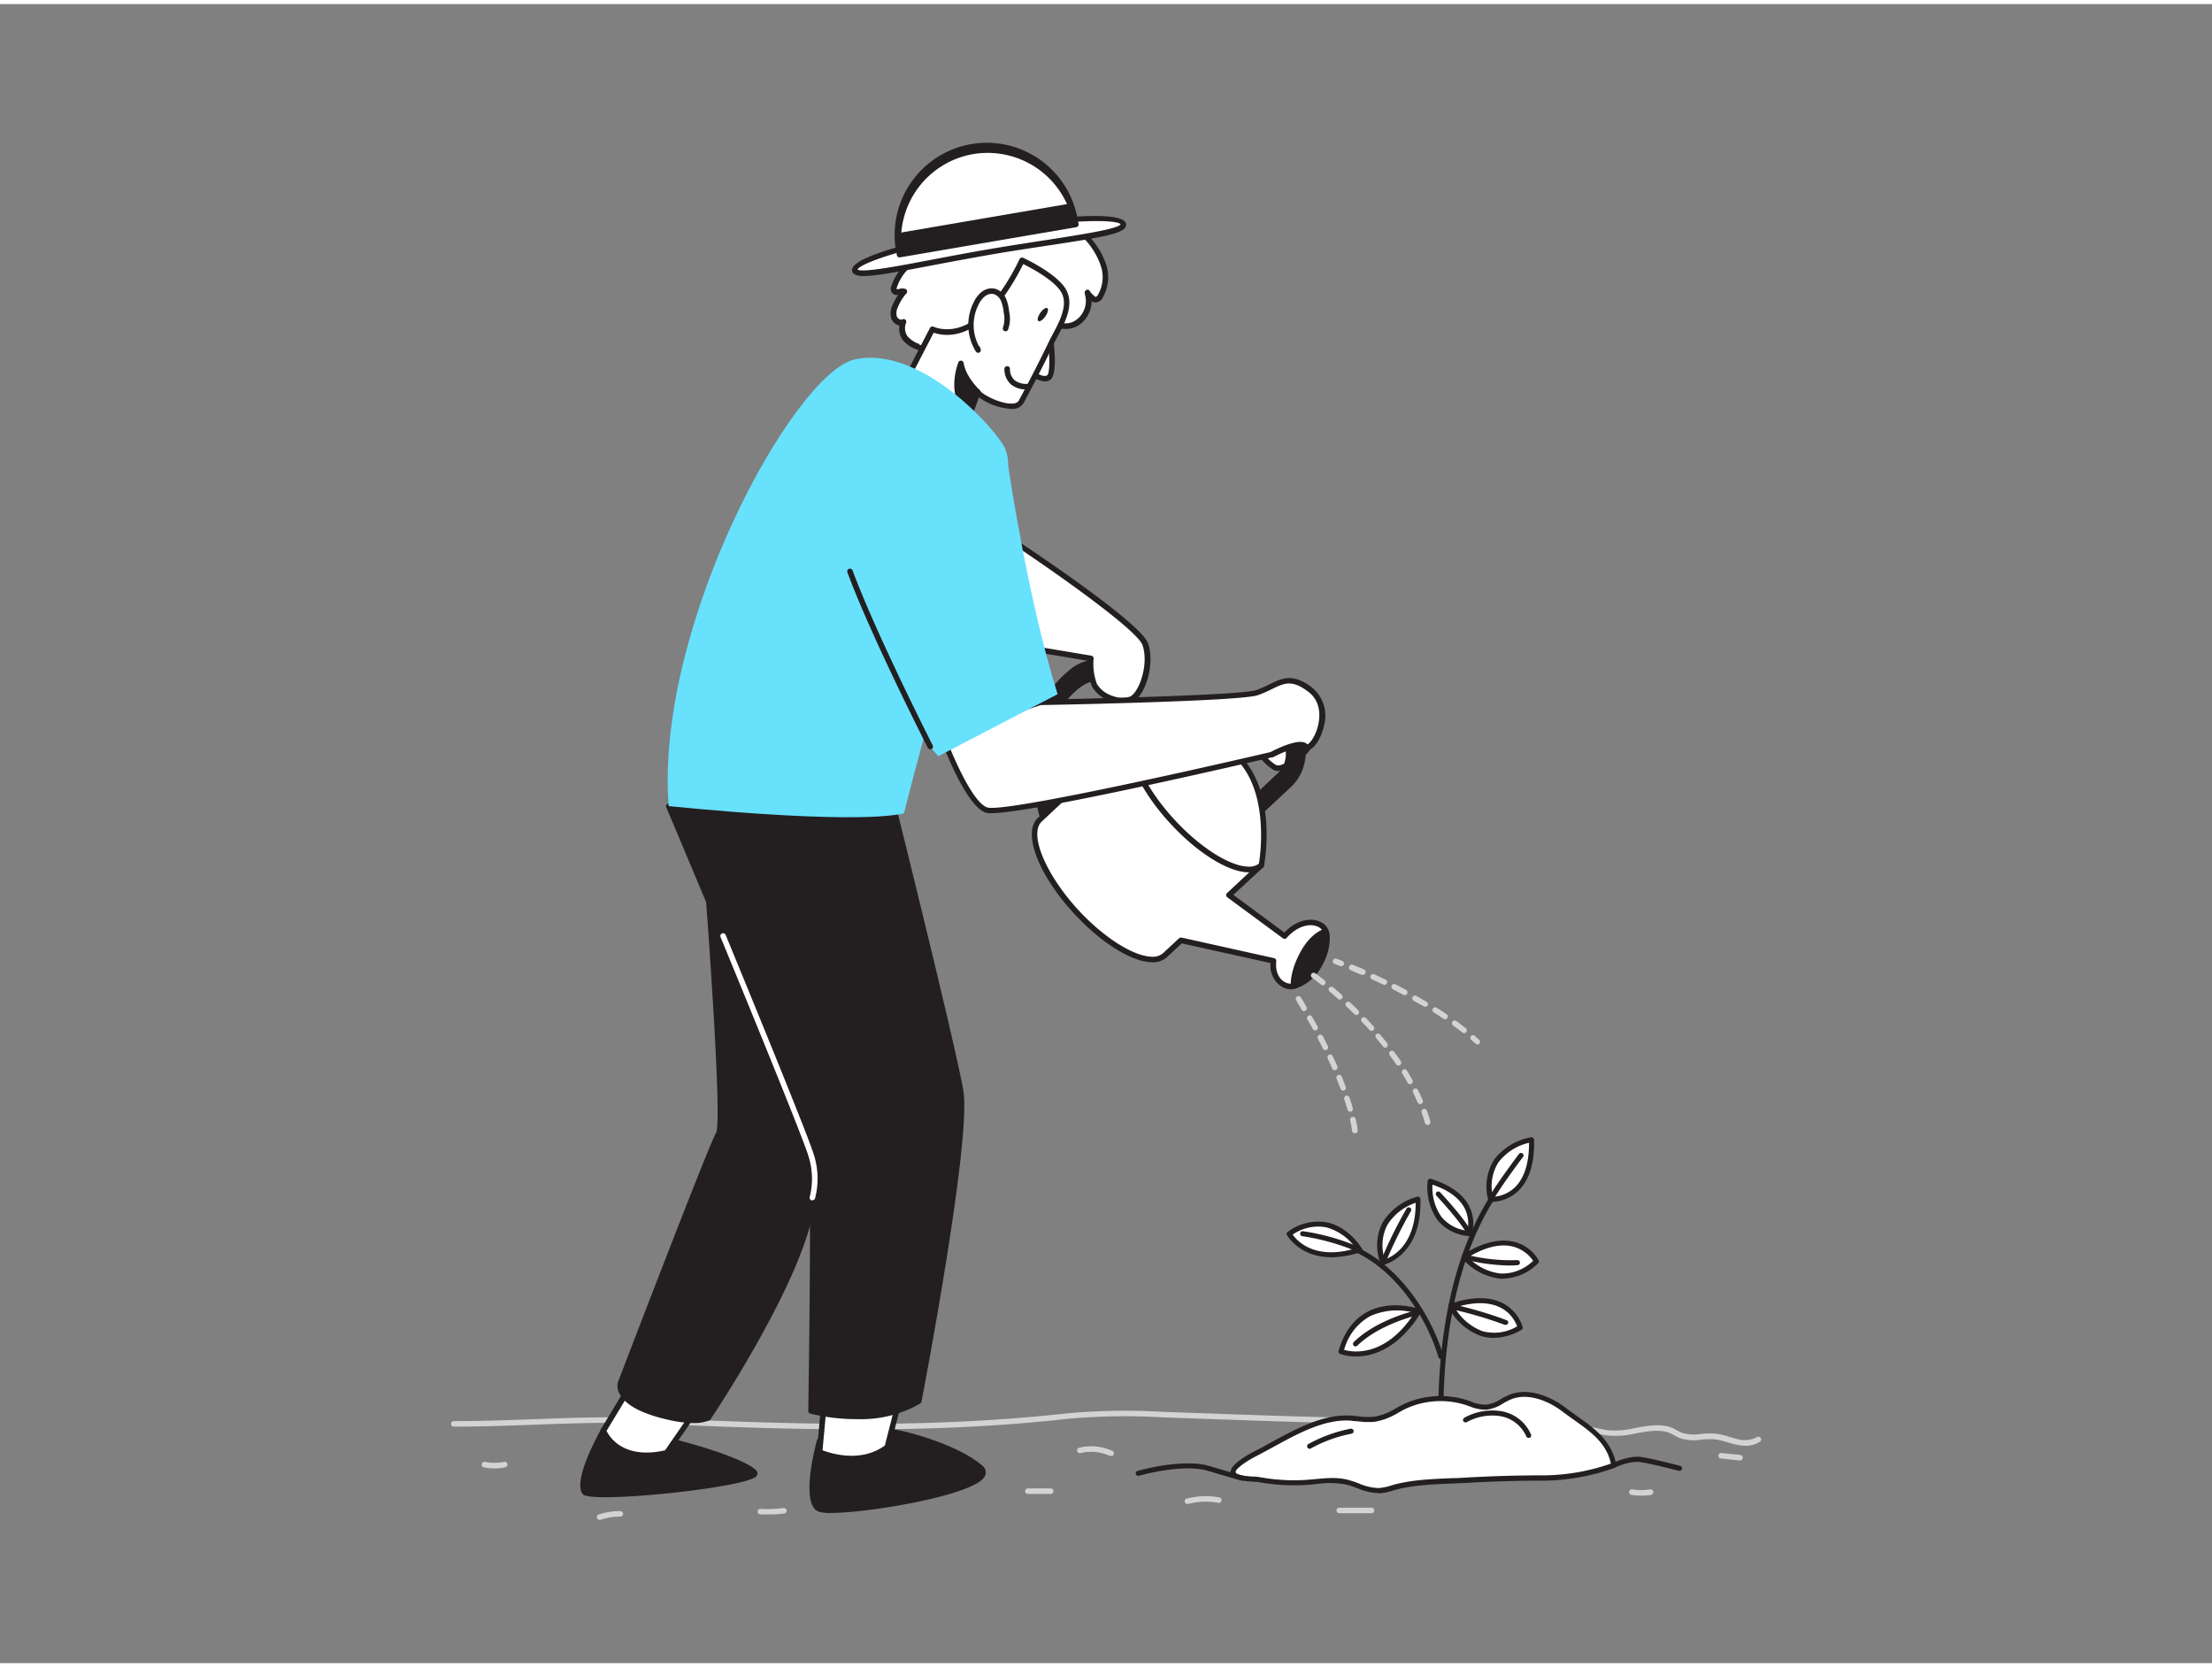 <svg xmlns="http://www.w3.org/2000/svg" viewBox="0 0 400 300" width="406" height="306" class="illustration styles_illustrationTablet__1DWOa"><rect x="0" y="0" width="400" height="300" fill="#808080" stroke="none"/><g id="_335_watering_plant_flatline" data-name="#335_watering_plant_flatline"><path d="M315.72,260.69a8.16,8.16,0,0,1-1.88-.23c-.47-.11-.93-.24-1.4-.38a12.92,12.92,0,0,0-2.53-.56,14.09,14.09,0,0,0-2.24.07,8.17,8.17,0,0,1-4-.31c-.3-.13-.58-.29-.87-.45a7.33,7.33,0,0,0-.73-.39c-1.79-.78-3.92-.39-6.19,0a15.81,15.81,0,0,1-5.58.36l-.46-.09a71.57,71.57,0,0,0-12.59-1.59q-8.83-.06-17.66-.19c-12.39-.19-23.6-.46-34.25-.84l-14.86-.52a117.39,117.39,0,0,0-17.18.23c-25.06,2.81-49.18,2.07-75.87.89-7.09-.31-14.23-.05-21.13.21-4.66.17-9.47.34-14.24.34a.5.5,0,0,1-.5-.5.5.5,0,0,1,.5-.5c4.75,0,9.55-.17,14.2-.34,6.92-.26,14.08-.52,21.21-.21,26.65,1.17,50.74,1.91,75.71-.88a118.28,118.28,0,0,1,17.34-.24l14.85.52c10.65.38,21.85.65,34.23.84q8.84.12,17.66.19A73.48,73.48,0,0,1,290,257.76l.47.09a14.86,14.86,0,0,0,5.21-.37c2.31-.42,4.7-.86,6.77,0,.28.13.56.28.83.44a7.79,7.79,0,0,0,.76.39,7.31,7.31,0,0,0,3.54.24,16.1,16.1,0,0,1,2.41-.07,13.59,13.59,0,0,1,2.72.6c.45.13.9.26,1.35.37a4.71,4.71,0,0,0,3.61-.3.5.5,0,1,1,.54.84A4.57,4.57,0,0,1,315.72,260.69Z" fill="#d1d3d4"></path><path d="M233.57,137.17c.28-.2.52-.39.72-.54.92-.74,2.77-2.11,2.46-3.34s-1.78-2.09-2.7-2.55a5.53,5.53,0,0,0-4.31-.45,3.48,3.48,0,0,0-1.92,5.06,8.94,8.94,0,0,0,2.78,2.73C231.46,138.44,232.67,137.79,233.57,137.17Z" fill="#fff"></path><path d="M231.14,138.68a2,2,0,0,1-.74-.14,9.2,9.2,0,0,1-3-2.92,3.61,3.61,0,0,1-.4-3.17,4.22,4.22,0,0,1,2.57-2.63,6.07,6.07,0,0,1,4.7.47c.6.3,2.6,1.4,3,2.88s-1.41,2.88-2.47,3.71l-.17.14c-.2.16-.46.36-.75.56h0A5.07,5.07,0,0,1,231.14,138.68Zm.11-8.15a3.89,3.89,0,0,0-1.34.23,3.23,3.23,0,0,0-2,2,2.62,2.62,0,0,0,.29,2.3,8.22,8.22,0,0,0,2.55,2.54c.5.22,1.39-.09,2.49-.85h0c.27-.19.51-.37.7-.53l.17-.13c.75-.6,2.33-1.84,2.11-2.69s-1.36-1.69-2.44-2.22A5.71,5.71,0,0,0,231.25,130.53Zm2.32,6.64h0Z" fill="#231f20"></path><path d="M226,146.14a1.32,1.32,0,0,1,.18-1.83l5.23-4.89c2.33-2.17,2.08-6.27-.56-9.12s-6.68-3.41-9-1.23L216.62,134a1.3,1.3,0,0,1-1.83,0,1.31,1.31,0,0,1,.19-1.83l5.23-4.89c3.43-3.22,9.12-2.71,12.66,1.13s3.64,9.57.2,12.78l-5.23,4.89A1.3,1.3,0,0,1,226,146.14Z" fill="#231f20"></path><path d="M226.85,147h-.07a1.61,1.61,0,0,1-1.14-.51,1.82,1.82,0,0,1,.21-2.53l5.23-4.89c2.13-2,1.87-5.77-.59-8.43a7.17,7.17,0,0,0-4.9-2.39,4.64,4.64,0,0,0-3.4,1.19L217,134.32a2,2,0,0,1-1.39.54,1.64,1.64,0,0,1-1.14-.51,1.81,1.81,0,0,1,.21-2.54l5.23-4.88a8.47,8.47,0,0,1,6.18-2.25,10.47,10.47,0,0,1,7.19,3.4c3.73,4,3.8,10.08.17,13.48l-5.23,4.89A2,2,0,0,1,226.85,147Zm-1.46-19.75h.23a8.18,8.18,0,0,1,5.6,2.72c2.83,3,3.07,7.46.54,9.83l-5.23,4.89a.81.81,0,0,0-.15,1.12h0a.67.67,0,0,0,.44.2,1,1,0,0,0,.68-.27l5.23-4.89c3.24-3,3.14-8.45-.22-12.09a9.44,9.44,0,0,0-6.5-3.07,7.45,7.45,0,0,0-5.47,2l-5.22,4.89a.81.81,0,0,0-.16,1.13.61.61,0,0,0,.44.19.93.93,0,0,0,.68-.27l5.23-4.89A5.61,5.61,0,0,1,225.39,127.24Z" fill="#231f20"></path><path d="M203.37,137.54s2.43-16.74-3.7-18.35-12.6,8-13.09,14.53c-.46,6.23,2.66,15.54,2.66,15.54l2.72-2.54a24.78,24.78,0,0,1-2.88-12.95c.65-7.33,7.94-14,10.17-11,1.71,2.25,1.37,17.38,1.37,17.38Z" fill="#231f20"></path><path d="M189.24,149.76l-.12,0a.49.49,0,0,1-.35-.32c-.13-.38-3.15-9.48-2.69-15.73a20.37,20.37,0,0,1,7.57-13.49,7.33,7.33,0,0,1,6.15-1.49c6.48,1.7,4.16,18.2,4.06,18.9a.51.51,0,0,1-.15.29L201,140.47a.5.5,0,0,1-.84-.37c.14-6-.09-15.52-1.26-17.07a1.54,1.54,0,0,0-1.79-.41c-2.66.76-7,5.61-7.5,11.19a24.43,24.43,0,0,0,2.83,12.66.5.5,0,0,1-.1.61l-2.72,2.54A.48.48,0,0,1,189.24,149.76Zm9.07-30.24a7.08,7.08,0,0,0-4.08,1.49,19.57,19.57,0,0,0-7.15,12.75c-.38,5.05,1.68,12.28,2.4,14.6l1.86-1.75a24.84,24.84,0,0,1-2.76-12.89c.5-5.6,4.83-11.09,8.22-12.06a2.48,2.48,0,0,1,2.85.77c1.53,2,1.54,12.73,1.49,16.51l1.76-1.64c.65-4.66,1.26-16.42-3.35-17.62A4.69,4.69,0,0,0,198.31,119.52Zm5.06,18h0Z" fill="#231f20"></path><path d="M238.17,173.25c-1.3,2.26-2.7,4-4.27,4.35a2.52,2.52,0,0,1-1.64-.22l0,0c-1.48-.72-2.15-2.41-1.94-4.34l-16.74-3.72L210.66,172c-2.6,2.44-9.78-1.06-16-7.82s-9.2-14.22-6.6-16.65l17.42-16.28,22.64,24.47-5.86,5.46,10.06,7.43c1.65-1.91,3.92-2.87,5.74-2.33a3.24,3.24,0,0,1,.52.19,2.22,2.22,0,0,1,1.18,1.22C240.25,169,239.44,171.06,238.17,173.25Z" fill="#fff"></path><path d="M233.41,178.15a3.23,3.23,0,0,1-1.37-.32,4.45,4.45,0,0,1-2.28-4.42l-16.06-3.56-2.7,2.51a3.77,3.77,0,0,1-2.82.9c-3.65-.13-9.12-3.56-13.91-8.75-6.54-7.07-9.43-14.69-6.58-17.36l17.42-16.28a.43.43,0,0,1,.36-.13.48.48,0,0,1,.35.16l22.63,24.47a.5.5,0,0,1,0,.71l-5.42,5,9.22,6.8c1.77-1.86,4.06-2.69,5.94-2.14a3.1,3.1,0,0,1,.6.23,2.69,2.69,0,0,1,1.43,1.48c.51,1.33,0,3.24-1.59,6h0c-1.66,2.87-3.08,4.29-4.61,4.59A2.88,2.88,0,0,1,233.41,178.15Zm-19.86-9.35h.11l16.74,3.72a.5.5,0,0,1,.39.54c-.2,1.8.42,3.24,1.65,3.84a2.09,2.09,0,0,0,1.36.2c1.21-.23,2.46-1.54,3.94-4.11h0c1.42-2.45,1.91-4.13,1.53-5.14a1.71,1.71,0,0,0-.94-1,2.32,2.32,0,0,0-.44-.16c-1.59-.47-3.69.41-5.22,2.17a.49.49,0,0,1-.67.08l-10.06-7.42a.49.49,0,0,1-.05-.77l5.49-5.12-22-23.74-17,15.93c-2.36,2.21.67,9.52,6.62,16,4.56,4.93,9.87,8.32,13.22,8.44a2.84,2.84,0,0,0,2.1-.64l2.89-2.69A.49.49,0,0,1,213.55,168.8Z" fill="#231f20"></path><path d="M228.09,155.7c-2.6,2.44-9.78-1.07-16-7.83s-9.2-14.21-6.6-16.65c0,0,12.5-1.46,18.75,5.3S228.09,155.7,228.09,155.7Z" fill="#fff"></path><path d="M225.83,157h-.22c-3.66-.13-9.12-3.57-13.92-8.76-6.53-7.06-9.42-14.69-6.57-17.35a.52.52,0,0,1,.28-.13c.52-.06,12.82-1.42,19.17,5.45s4.11,19.1,4,19.61a.51.51,0,0,1-.15.28A3.68,3.68,0,0,1,225.83,157ZM205.69,131.7c-2.15,2.34.89,9.51,6.74,15.83,4.55,4.93,9.86,8.32,13.22,8.44a3,3,0,0,0,2-.53c.25-1.49,1.83-12.51-3.79-18.58S207.2,131.57,205.69,131.7Zm22.4,24h0Z" fill="#231f20"></path><path d="M238.61,173.68a7.69,7.69,0,0,1-4.71,3.92s-.26-2.38,1.71-6,4.12-3.95,4.12-3.95C240.25,169,239.88,171.49,238.61,173.68Z" fill="#231f20"></path><path d="M233.9,178.1a.52.52,0,0,1-.29-.09.51.51,0,0,1-.2-.35c0-.1-.26-2.59,1.76-6.27s4.39-4.19,4.49-4.2a.51.51,0,0,1,.54.31c.6,1.57.12,4.21-1.16,6.43a8.27,8.27,0,0,1-5,4.16Zm5.49-9.78a7.66,7.66,0,0,0-3.35,3.55A12.54,12.54,0,0,0,234.4,177a7.85,7.85,0,0,0,3.78-3.52h0A8.08,8.08,0,0,0,239.39,168.32Z" fill="#231f20"></path><path d="M183.48,97.31s22.44,14.83,23.63,18.47-.53,8.68-2.4,9.8-5.86-.38-6.8-2.4a10.87,10.87,0,0,1-.65-4.84s-14.93-2.53-18.49-3S183.48,97.31,183.48,97.31Z" fill="#fff"></path><path d="M203.09,126.46a6.57,6.57,0,0,1-1.93-.31,6,6,0,0,1-3.7-2.76,10.74,10.74,0,0,1-.73-4.63c-2.51-.43-14.86-2.51-18-2.91a1.3,1.3,0,0,1-1-.71c-1.64-3,4.63-16.51,5.35-18a.51.51,0,0,1,.32-.27.54.54,0,0,1,.41.07c2.31,1.53,22.63,15,23.83,18.73s-.46,9.1-2.61,10.39A3.69,3.69,0,0,1,203.09,126.46ZM183.68,98c-2.62,5.67-6.15,14.77-5.14,16.62a.34.34,0,0,0,.29.2c3.53.45,18.36,3,18.51,3a.52.52,0,0,1,.42.55,10.41,10.41,0,0,0,.6,4.58,5.19,5.19,0,0,0,3.09,2.23,4,4,0,0,0,3,0c1.63-1,3.29-5.81,2.17-9.22C205.81,113.43,192.64,104,183.68,98Z" fill="#231f20"></path><path d="M148.21,259.83s-3,11.12,0,12.31,33.83-3.32,29-7.52-17.55-7.52-20.48-6.72S148.21,259.83,148.21,259.83Z" fill="#231f20"></path><path d="M150.27,272.84a7.24,7.24,0,0,1-2.25-.23c-3.22-1.3-.81-11-.29-12.9a.47.47,0,0,1,.38-.36c.06,0,5.65-1.14,8.53-1.93,3.23-.88,16.14,2.62,20.94,6.83a1.51,1.51,0,0,1,.43,2.08C176,269.64,157.2,272.84,150.27,272.84Zm-1.66-12.58c-1.15,4.43-1.94,10.73-.22,11.42,2.67,1.08,26.75-2.58,28.77-5.87.12-.19.21-.43-.24-.81-4.79-4.2-17.34-7.35-20-6.62C154.38,259.07,149.83,260,148.61,260.26Z" fill="#231f20"></path><path d="M109.11,258s-5.32,9.85-3.32,11.18,32.34-1.6,30.61-3.6-12.38-5.19-16.1-5.85S109.11,258,109.11,258Z" fill="#231f20"></path><path d="M109.46,270c-2,0-3.49-.14-3.95-.45s-2-2.32,3.17-11.83a.52.52,0,0,1,.5-.26c.08,0,7.51,1.08,11.2,1.74,3.4.6,14.47,3.8,16.4,6a.73.73,0,0,1,0,1C135.36,267.86,117.65,270,109.46,270Zm-.07-11.5c-2.39,4.49-4.27,9.59-3.33,10.22,2,1.24,27.28-1.38,29.8-3-2-1.81-11.65-4.81-15.65-5.52C117,259.63,110.9,258.75,109.39,258.53Z" fill="#231f20"></path><path d="M114,249.87c-.27.4-4.93,8.12-4.93,8.12s2.3,6.15,11.45,4l6.26-9.05Z" fill="#fff"></path><path d="M116.94,262.94c-6.43,0-8.27-4.72-8.29-4.78a.47.47,0,0,1,0-.43c.19-.32,4.66-7.74,4.93-8.14a.5.5,0,0,1,.54-.21l12.77,3.06a.51.51,0,0,1,.36.31.53.53,0,0,1-.06.46l-6.26,9a.47.47,0,0,1-.29.21A16.82,16.82,0,0,1,116.94,262.94ZM109.68,258c.49,1,3,5.23,10.58,3.52l5.73-8.29-11.72-2.81C113.57,251.58,111.12,255.63,109.68,258Z" fill="#231f20"></path><path d="M149.1,252.05l-.89,9.76s6.92,3.19,12.24-.89l3.73-14.55Z" fill="#fff"></path><path d="M154,263.51a15.57,15.57,0,0,1-6-1.25.51.51,0,0,1-.29-.5l.89-9.76a.49.49,0,0,1,.32-.42L164,245.9a.5.5,0,0,1,.51.09.55.55,0,0,1,.15.5L160.94,261a.53.53,0,0,1-.18.28A10.89,10.89,0,0,1,154,263.51Zm-5.26-2c1.38.53,6.91,2.35,11.27-.87l3.45-13.45-13.89,5.23Z" fill="#231f20"></path><path d="M127.44,152.53s3.91,49.29,2.49,51.77-17.71,45-17.71,45-1.46,3.94,9.08,6.25c4.85,1.07,6.78.09,6.78.09s18-26.93,18.82-39.87,4.63-44.87,4.63-44.87Z" fill="#231f20"></path><path d="M125.39,256.58a19.66,19.66,0,0,1-4.19-.5c-5-1.09-8-2.67-9.13-4.71a2.77,2.77,0,0,1-.32-2.2c.67-1.75,16.32-42.63,17.75-45.11,1-1.83-1-31.8-2.55-51.49a.49.49,0,0,1,.25-.48.52.52,0,0,1,.55,0l24.08,18.41a.51.51,0,0,1,.2.46c0,.31-3.87,32.08-4.63,44.84-.77,12.92-18.17,39-18.91,40.12a.52.52,0,0,1-.19.17A7.17,7.17,0,0,1,125.39,256.58Zm2.64-103c.66,8.5,3.71,48.54,2.33,51s-17.51,44.54-17.67,45a1.84,1.84,0,0,0,.28,1.42c.69,1.21,2.71,2.91,8.44,4.16,4,.87,5.88.34,6.34.18,1.33-2,17.92-27.29,18.65-39.49s4.22-41.43,4.6-44.63Z" fill="#231f20"></path><path d="M120.91,145s25,59.13,25.7,62.93,0,46.4,0,46.4,11.71,3.2,19.52-1.77c0,0,9.08-47.21,7.56-56.09s-13.59-57.12-13.59-57.12Z" fill="#231f20"></path><path d="M155,255.88a34.67,34.67,0,0,1-8.47-1,.5.5,0,0,1-.37-.49c0-.42.7-42.58,0-46.3s-25.42-62.23-25.67-62.82a.52.52,0,0,1,0-.44.49.49,0,0,1,.36-.25l39.2-5.65a.48.48,0,0,1,.55.37c.12.48,12.09,48.37,13.6,57.16s-7.19,54.33-7.56,56.26a.47.47,0,0,1-.22.33A21.46,21.46,0,0,1,155,255.88ZM147.11,254c2,.48,11.82,2.47,18.58-1.69.65-3.46,8.94-47.31,7.51-55.69s-12.26-51.8-13.47-56.65l-38.11,5.49c2.76,6.56,24.8,58.79,25.48,62.44S147.19,249.38,147.11,254Z" fill="#231f20"></path><path d="M170.39,132.24s4.44,12.25,8,13.49,51.57-10,51.57-10,5.12-2.68,6.11-1.54c1.28,1.47,5.68-6.57.86-10.24-4.24-3.24-5.79-.73-9.61.56-3.27,1.1-39.17,1.75-39.17,1.75Z" fill="#fff"></path><path d="M179.23,146.31a3.62,3.62,0,0,1-1-.1c-3.66-1.29-7.82-12.52-8.29-13.79a.51.51,0,0,1,.31-.65l17.75-6,.15,0c12.39-.22,36.49-.87,39-1.72a19.21,19.21,0,0,0,2.44-1.06c2.26-1.1,4.2-2.05,7.64.57a6.59,6.59,0,0,1,2.22,6.79c-.44,2.19-1.66,4.2-2.73,4.49a1,1,0,0,1-1-.31c-.39-.45-3,.35-5.51,1.66l-.11,0C225.42,137.26,186.71,146.31,179.23,146.31ZM171,132.55c1.37,3.64,4.9,11.8,7.5,12.71s32-5.52,51.24-10c1.67-.87,5.55-2.68,6.66-1.4h0c.21,0,1-.73,1.65-2.41.4-1.1,1.48-4.85-1.48-7.11s-4.39-1.53-6.59-.46a21.11,21.11,0,0,1-2.56,1.1c-3.26,1.1-36.92,1.74-39.24,1.78Z" fill="#231f20"></path><path d="M166,62a5.42,5.42,0,0,1-2.37-1.58,3.07,3.07,0,0,1-.31-2.89,1.3,1.3,0,0,1-1.69-.87,3,3,0,0,1,.26-2.09A9.29,9.29,0,0,1,163.48,52c-.58-.25-1.46.35-1.81-.18a.86.86,0,0,1,0-.65,10.24,10.24,0,0,1,2.22-3.69c2.6-3.29,5.53-10.28,10.59-10,1,0,1.95.4,2.94.39,1.87,0,3.46-1.31,5.2-2a8.52,8.52,0,0,1,8.33,1.3,44.33,44.33,0,0,1,5.52,4.92,14,14,0,0,1,3,5,6.92,6.92,0,0,1-.55,5.7,1,1,0,0,1-1.14.56,5.24,5.24,0,0,1-1.16-1.14,4.74,4.74,0,0,1-1.29,4.93c-1.86,1.68-3.64,1-5.74.56-3.83-.76-6.21,1.67-9.53,3.19-3.57,1.64-8,2.85-11.89,1.81A17.75,17.75,0,0,1,166,62Z" fill="#fff"></path><path d="M171.27,63.62a12.16,12.16,0,0,1-3.22-.41,19.69,19.69,0,0,1-2.24-.73h0a5.82,5.82,0,0,1-2.59-1.76,3.62,3.62,0,0,1-.58-2.6,1.61,1.61,0,0,1-.36-.1,2,2,0,0,1-1.12-1.19,3.49,3.49,0,0,1,.26-2.45,10.34,10.34,0,0,1,1-1.81,1.09,1.09,0,0,1-1.17-.44,1.26,1.26,0,0,1-.11-1,9.35,9.35,0,0,1,2.08-3.58l.23-.3c.59-.74,1.21-1.7,1.86-2.71,2.22-3.44,5-7.71,9.15-7.5a12.24,12.24,0,0,1,1.39.2,6.86,6.86,0,0,0,1.51.19,7.67,7.67,0,0,0,3.31-1.14,17,17,0,0,1,1.72-.82,9,9,0,0,1,8.83,1.38l.79.64a37.28,37.28,0,0,1,4.78,4.34A14.31,14.31,0,0,1,200,47a7.41,7.41,0,0,1-.61,6.11,1.43,1.43,0,0,1-1.71.77,1.25,1.25,0,0,1-.28-.17,5.31,5.31,0,0,1-1.68,3.85c-1.81,1.63-3.62,1.23-5.37.85l-.8-.17c-2.64-.52-4.53.56-6.72,1.82-.79.45-1.62.92-2.51,1.34A22.6,22.6,0,0,1,171.27,63.62Zm-5.08-2.07a17,17,0,0,0,2.12.7c4,1.06,8.5-.38,11.55-1.78.86-.4,1.66-.86,2.44-1.3,2.26-1.3,4.4-2.52,7.4-1.93l.82.17c1.71.38,3.06.67,4.49-.62a4.26,4.26,0,0,0,1.15-4.39h0a.48.48,0,0,1,0-.15.5.5,0,0,1,1-.19,6.91,6.91,0,0,0,.92.89h0c.05,0,.23,0,.47-.39a6.4,6.4,0,0,0,.49-5.28,13.28,13.28,0,0,0-2.95-4.82,36.68,36.68,0,0,0-4.66-4.22l-.79-.65a8.1,8.1,0,0,0-7.83-1.22,15.18,15.18,0,0,0-1.63.78,8.6,8.6,0,0,1-3.76,1.25,7.83,7.83,0,0,1-1.7-.21,9.8,9.8,0,0,0-1.26-.18c-3.62-.2-6.08,3.65-8.26,7-.67,1-1.3,2-1.91,2.79l-.24.3a8.73,8.73,0,0,0-1.89,3.19c-.05.21,0,.27,0,.27a2.23,2.23,0,0,0,.44-.05,1.94,1.94,0,0,1,1.14,0,.49.49,0,0,1,.29.35.51.51,0,0,1-.11.44,8.69,8.69,0,0,0-1.51,2.4,2.52,2.52,0,0,0-.25,1.74,1,1,0,0,0,.56.58.51.51,0,0,0,.44,0,.49.49,0,0,1,.68.64,2.56,2.56,0,0,0,.26,2.4,4.93,4.93,0,0,0,2.15,1.41Z" fill="#231f20"></path><path d="M189.84,59.66s1,7.12-.25,7.89-3.39-1.13-3.39-1.13" fill="#fff"></path><path d="M188.89,68.24a5.43,5.43,0,0,1-3-1.45.5.5,0,1,1,.67-.74c.47.43,2,1.55,2.79,1.08.53-.32.53-3.78,0-7.4a.5.5,0,0,1,.43-.56.49.49,0,0,1,.56.42c.33,2.24.92,7.54-.48,8.39A1.76,1.76,0,0,1,188.89,68.24Z" fill="#231f20"></path><path d="M192.46,52.13c1.4,2.94-1.12,6.57-2.35,9.12q-2.6,5.39-5.44,10.65c-1.2,2.22-7.13-.52-7.86-1.7l-3,7.81s-3.35,3.52-7.08-.94-3.41-8-3.41-8l5.32-10.24s3.89,1.88,8.4-1.68,7.79-10.77,7.79-10.77S191.09,49.26,192.46,52.13Z" fill="#fff"></path><path d="M170.71,79.83h-.15a5.87,5.87,0,0,1-4.24-2.44c-3.81-4.57-3.53-8.25-3.51-8.41a.37.37,0,0,1,.05-.18l5.31-10.24a.52.52,0,0,1,.66-.22c.15.07,3.69,1.69,7.88-1.63,4.37-3.44,7.62-10.5,7.65-10.57a.45.45,0,0,1,.28-.26.46.46,0,0,1,.38,0c.27.12,6.46,3,7.89,6,1.28,2.68-.35,5.74-1.65,8.19-.25.48-.49.94-.7,1.37-1.73,3.58-3.56,7.17-5.44,10.67a2.32,2.32,0,0,1-2.15,1.1,11.17,11.17,0,0,1-6-2.14l-2.75,7.09a.48.48,0,0,1-.1.17A5.17,5.17,0,0,1,170.71,79.83ZM163.8,69.16c0,.57.08,3.74,3.29,7.59a4.92,4.92,0,0,0,3.5,2.08,4.15,4.15,0,0,0,2.78-1.1l3-7.71a.5.5,0,0,1,.89-.08c.39.63,3.47,2.3,5.59,2.3h.11c.66,0,1.1-.21,1.29-.58,1.88-3.48,3.71-7.06,5.43-10.63.21-.43.46-.9.72-1.39,1.2-2.26,2.69-5.08,1.63-7.3h0c-1.07-2.24-5.53-4.61-7-5.33-.82,1.68-3.78,7.38-7.72,10.49s-7.27,2.33-8.47,1.92Z" fill="#231f20"></path><path d="M185.86,69.17s-3.61.4-3.73-3.19" fill="#fff"></path><path d="M185.54,69.68a4.25,4.25,0,0,1-2.73-.91A3.67,3.67,0,0,1,181.63,66a.5.5,0,0,1,.48-.52.48.48,0,0,1,.52.48,2.7,2.7,0,0,0,.83,2.05,3.46,3.46,0,0,0,2.34.66.5.5,0,0,1,.55.45.5.5,0,0,1-.44.55Z" fill="#231f20"></path><path d="M181.84,58.71a5.45,5.45,0,0,0,.16-3,7.94,7.94,0,0,0-.54-2.26A2.6,2.6,0,0,0,179.8,52a2.42,2.42,0,0,0-1.94.45,4.6,4.6,0,0,0-1.3,1.57,8.57,8.57,0,0,0,.33,8.54l-.09-.31" fill="#fff"></path><path d="M176.89,63.06a.51.51,0,0,1-.42-.23,9.11,9.11,0,0,1-.35-9A5.14,5.14,0,0,1,177.57,52a2.92,2.92,0,0,1,2.35-.53,3.07,3.07,0,0,1,2,1.78,8.28,8.28,0,0,1,.57,2.4,5.78,5.78,0,0,1-.2,3.22.49.49,0,0,1-.66.25.5.5,0,0,1-.25-.66,5.08,5.08,0,0,0,.12-2.68,7.14,7.14,0,0,0-.49-2.11,2.13,2.13,0,0,0-1.33-1.23,1.9,1.9,0,0,0-1.53.37A4.22,4.22,0,0,0,177,54.26a8.1,8.1,0,0,0,0,7.55.49.49,0,0,1,.24.3l.1.3a.51.51,0,0,1-.26.61A.54.54,0,0,1,176.89,63.06Z" fill="#231f20"></path><path d="M176.81,70.2s-2.61-2.4-3.05-5.17c0,0-2.38,5.58,1.57,9.39Z" fill="#231f20"></path><path d="M175.33,74.92a.5.5,0,0,1-.35-.14c-4.15-4-1.7-9.89-1.68-10a.5.5,0,0,1,.53-.3.51.51,0,0,1,.43.42c.4,2.57,2.87,4.86,2.89,4.88a.52.52,0,0,1,.14.54l-1.49,4.21a.51.51,0,0,1-.36.32Zm-1.57-8.15a7.78,7.78,0,0,0,1.37,6.7l1.11-3.13A12.33,12.33,0,0,1,173.76,66.77Z" fill="#231f20"></path><ellipse cx="188.96" cy="56.2" rx="1.42" ry="0.56" transform="matrix(0.57, -0.82, 0.82, 0.57, 34.79, 179.06)" fill="#231f20"></ellipse><path d="M181.4,79.69c-3.33-5.18-16-17.91-26.89-15.42s-36.06,48-33.6,80.75c0,0,32.59,3.46,42.55,1.33,0,0,9.87-39.4,14.57-46.85C178,99.5,184.73,84.87,181.4,79.69Z" fill="#68e1fd"></path><path d="M182.32,83.53s3.45,23.82,8.93,41.26L169.68,136s-10.38-11.45-12.51-21S182.32,83.53,182.32,83.53Z" fill="#68e1fd"></path><path d="M146.9,216.31a.47.47,0,0,1-.16,0,.5.5,0,0,1-.31-.63,13.44,13.44,0,0,0-.3-7.56c-1.39-4.44-15.67-39-15.81-39.37a.5.5,0,1,1,.92-.38c.59,1.43,14.44,35,15.85,39.45a14.21,14.21,0,0,1,.29,8.17A.51.51,0,0,1,146.9,216.31Z" fill="#fff"></path><path d="M168.22,134.26S158,114.13,153.71,102.6" fill="#231f20"></path><path d="M168.22,134.76a.49.49,0,0,1-.44-.27c-.11-.2-10.32-20.29-14.54-31.72a.5.5,0,1,1,.94-.34c4.2,11.37,14.38,31.41,14.48,31.61a.49.49,0,0,1-.22.67A.59.59,0,0,1,168.22,134.76Z" fill="#231f20"></path><path d="M194.55,39.85l-31.88,5.46a15.77,15.77,0,0,1-.22-3.41,16.18,16.18,0,0,1,31.18-5.34A17,17,0,0,1,194.55,39.85Z" fill="#fff"></path><path d="M162.67,45.81a.49.49,0,0,1-.49-.42A16.67,16.67,0,1,1,195,39.77a.54.54,0,0,1-.08.37.5.5,0,0,1-.33.2L162.75,45.8Zm15.91-18.9a15.41,15.41,0,0,0-2.61.22,15.7,15.7,0,0,0-12.89,17.6L194,39.44a16.06,16.06,0,0,0-.8-2.69A15.75,15.75,0,0,0,178.58,26.91Z" fill="#231f20"></path><path d="M154.57,48.14c-.29-1.7,10.34-4.94,23.75-7.23s24.52-2.78,24.81-1.08-10.73,2.7-24.14,5S154.86,49.84,154.57,48.14Z" fill="#fff"></path><path d="M156.2,49.17a3.13,3.13,0,0,1-1.72-.34.91.91,0,0,1-.4-.61h0c-.61-3.52,23.91-7.76,24.16-7.81s24.78-4.2,25.38-.67a.91.91,0,0,1-.17.71c-.85,1.18-5.14,1.88-14,3.22-3.13.48-6.68,1-10.39,1.65s-7.24,1.31-10.35,1.9C162.37,48.43,158.38,49.17,156.2,49.17ZM155.08,48c.87.61,7.27-.61,13.46-1.79,3.12-.59,6.65-1.27,10.37-1.9s7.27-1.18,10.41-1.66c6.34-1,12.89-2,13.32-2.83-.61-.91-9.59-1-24.23,1.55C164,43.87,155.54,46.86,155.08,48Z" fill="#231f20"></path><path d="M194.55,39.85l-31.88,5.46a15.77,15.77,0,0,1-.22-3.41l31.18-5.34A17,17,0,0,1,194.55,39.85Z" fill="#231f20"></path><path d="M162.67,45.81a.49.49,0,0,1-.49-.42,16.62,16.62,0,0,1-.23-3.51.5.5,0,0,1,.41-.47l31.18-5.34a.5.5,0,0,1,.55.31,16.5,16.5,0,0,1,.95,3.39.54.54,0,0,1-.08.37.5.5,0,0,1-.33.2L162.75,45.8Zm.26-3.48a16.2,16.2,0,0,0,.15,2.4L194,39.44a16.09,16.09,0,0,0-.65-2.31Z" fill="#231f20"></path><path d="M242.44,173.91a.39.39,0,0,1-.18,0l-.92-.35a.49.49,0,0,1-.3-.64.51.51,0,0,1,.64-.3l.94.36a.5.5,0,0,1-.18,1Z" fill="#d1d3d4"></path><path d="M264.75,186.08a.51.51,0,0,1-.31-.11c-.55-.43-1.11-.86-1.68-1.27a.51.51,0,0,1-.11-.7.5.5,0,0,1,.7-.11q.87.63,1.71,1.29a.52.52,0,0,1,.08.71A.52.52,0,0,1,264.75,186.08Zm-3.44-2.51a.48.48,0,0,1-.28-.08c-.58-.4-1.17-.78-1.77-1.16a.49.49,0,0,1-.15-.68.49.49,0,0,1,.69-.16c.6.38,1.2.77,1.79,1.17a.49.49,0,0,1,.13.69A.47.47,0,0,1,261.31,183.57Zm-3.59-2.27a.48.48,0,0,1-.26-.07l-1.82-1a.5.5,0,0,1,.49-.88l1.85,1.07a.51.51,0,0,1,.17.69A.49.49,0,0,1,257.72,181.3Zm-3.7-2.08a.53.53,0,0,1-.24-.06c-.63-.34-1.26-.66-1.87-1a.5.5,0,1,1,.45-.89c.62.31,1.25.64,1.89,1a.5.5,0,0,1,.21.68A.51.51,0,0,1,254,179.22Zm-3.79-1.92a.54.54,0,0,1-.22-.05q-1-.48-1.92-.9a.49.49,0,0,1-.24-.66.5.5,0,0,1,.66-.25l1.93.91a.5.5,0,0,1-.21,1Zm-3.87-1.77a.79.79,0,0,1-.2,0l-1.94-.83A.49.49,0,0,1,244,174a.5.5,0,0,1,.65-.28l2,.84a.49.49,0,0,1,.26.66A.49.49,0,0,1,246.36,175.53Z" fill="#d1d3d4"></path><path d="M267.13,188.1a.51.51,0,0,1-.34-.14l-.73-.65a.51.51,0,0,1-.05-.71.49.49,0,0,1,.7,0l.76.68a.5.5,0,0,1-.34.87Z" fill="#d1d3d4"></path><path d="M258.17,202.68a.53.53,0,0,1-.49-.36c-.18-.63-.38-1.26-.6-1.88a.5.5,0,0,1,.3-.64.5.5,0,0,1,.64.31c.23.63.44,1.28.63,1.93a.51.51,0,0,1-.35.62Zm-1.36-3.77a.51.51,0,0,1-.46-.3c-.26-.6-.53-1.2-.83-1.79a.5.5,0,1,1,.9-.44c.3.6.59,1.22.85,1.84a.5.5,0,0,1-.26.65A.45.45,0,0,1,256.81,198.91ZM255,195.33a.5.5,0,0,1-.44-.25c-.32-.58-.66-1.15-1-1.71a.49.49,0,0,1,.17-.68.48.48,0,0,1,.68.16c.36.57.7,1.15,1,1.74a.5.5,0,0,1-.19.68A.53.53,0,0,1,255,195.33Zm-2.11-3.4a.51.51,0,0,1-.42-.21q-.56-.83-1.14-1.62a.5.5,0,1,1,.8-.59c.4.53.79,1.08,1.17,1.64a.5.5,0,0,1-.13.7A.48.48,0,0,1,252.93,191.93Zm-2.38-3.22a.48.48,0,0,1-.39-.19q-.63-.78-1.26-1.53a.49.49,0,0,1,0-.7.5.5,0,0,1,.71.05c.43.51.86,1,1.28,1.56a.51.51,0,0,1-.08.71A.5.5,0,0,1,250.55,188.71ZM248,185.66a.49.49,0,0,1-.37-.16c-.45-.51-.91-1-1.36-1.46a.5.5,0,1,1,.73-.69c.45.47.91,1,1.37,1.48a.49.49,0,0,1,0,.7A.5.5,0,0,1,248,185.66Zm-2.77-2.89a.49.49,0,0,1-.35-.15l-1.43-1.38a.48.48,0,0,1,0-.7.5.5,0,0,1,.71,0c.47.45,1,.91,1.45,1.4a.5.5,0,0,1-.35.86ZM242.27,180a.46.46,0,0,1-.33-.13c-.54-.47-1-.91-1.51-1.3a.51.51,0,0,1-.06-.71.52.52,0,0,1,.71-.06c.47.4,1,.84,1.52,1.32a.5.5,0,0,1-.33.88Zm-3.07-2.58a.53.53,0,0,1-.31-.11c-1-.78-1.57-1.2-1.57-1.21a.5.5,0,1,1,.57-.81s.61.43,1.62,1.23a.51.51,0,0,1,.09.71A.53.53,0,0,1,239.2,177.45Z" fill="#d1d3d4"></path><path d="M245,204.2a.51.51,0,0,1-.5-.43c-.08-.61-.2-1.26-.35-1.94a.5.5,0,1,1,1-.21c.16.7.28,1.37.37,2a.5.5,0,0,1-.42.57Zm-.85-3.91a.5.5,0,0,1-.48-.37c-.18-.62-.38-1.25-.59-1.89a.51.51,0,0,1,.32-.63.5.5,0,0,1,.63.31c.22.65.42,1.3.6,1.94a.51.51,0,0,1-.35.62Zm-1.26-3.81a.51.51,0,0,1-.47-.32c-.23-.62-.47-1.23-.72-1.85a.49.49,0,0,1,.27-.65.5.5,0,0,1,.65.27c.26.63.5,1.25.74,1.88a.5.5,0,0,1-.3.64A.47.47,0,0,1,242.89,196.48Zm-1.52-3.7a.49.49,0,0,1-.45-.3c-.27-.61-.55-1.22-.83-1.81a.5.5,0,0,1,.24-.67.51.51,0,0,1,.67.24c.28.61.56,1.22.83,1.84a.51.51,0,0,1-.25.66A.78.78,0,0,1,241.37,192.78Zm-1.7-3.63a.48.48,0,0,1-.44-.28l-.91-1.78a.5.5,0,0,1,.22-.67.51.51,0,0,1,.67.21c.3.59.61,1.18.91,1.8a.5.5,0,0,1-.22.67A.64.64,0,0,1,239.67,189.15Zm-1.84-3.56a.49.49,0,0,1-.44-.26q-.49-.92-1-1.74a.5.5,0,0,1,.87-.49c.31.55.64,1.14,1,1.76a.49.49,0,0,1-.2.67A.53.53,0,0,1,237.83,185.59Zm-2-3.49a.51.51,0,0,1-.44-.25c-.38-.66-.73-1.23-1-1.71a.5.5,0,1,1,.86-.52c.29.48.64,1.06,1,1.73a.49.49,0,0,1-.18.68A.47.47,0,0,1,235.87,182.1Z" fill="#d1d3d4"></path><path d="M260.62,259.16a.45.45,0,0,1-.46-.44c-.36-10.07.37-29.07,9.32-43.15a.45.45,0,0,1,.63-.14.46.46,0,0,1,.14.63c-8.81,13.87-9.53,32.66-9.17,42.63a.47.47,0,0,1-.45.47Z" fill="#231f20"></path><path d="M260.55,245a.46.46,0,0,1-.44-.33c-2.1-7.13-7.69-15.83-15.48-19.21a.46.46,0,0,1,.37-.84c8.05,3.5,13.83,12.46,16,19.79a.46.46,0,0,1-.31.57Z" fill="#231f20"></path><path d="M256.51,236.39s-10.82-3.82-14,7.26C242.49,243.65,250.09,246.73,256.51,236.39Z" fill="#fff"></path><path d="M245.21,244.54a8.46,8.46,0,0,1-2.89-.46.46.46,0,0,1-.26-.55c1-3.41,2.76-5.8,5.3-7.1,4.28-2.2,9.1-.54,9.3-.47a.43.43,0,0,1,.28.28.45.45,0,0,1,0,.39c-3.4,5.48-7.16,7.22-9.72,7.72A10.28,10.28,0,0,1,245.21,244.54Zm-2.15-1.18c1.57.44,7.45,1.41,12.74-6.7a11.85,11.85,0,0,0-8,.58A9.85,9.85,0,0,0,243.06,243.36Z" fill="#231f20"></path><path d="M245.88,225.25s-4.82-8.18-12.75-2.87C233.13,222.38,236.3,228.38,245.88,225.25Z" fill="#fff"></path><path d="M240.77,226.61c-5.84,0-8-4-8.05-4a.47.47,0,0,1,.15-.6,9.13,9.13,0,0,1,7.21-1.68c3.92.9,6.1,4.55,6.2,4.7a.45.45,0,0,1,0,.39.47.47,0,0,1-.29.28A17.13,17.13,0,0,1,240.77,226.61Zm-7-4.09c.83,1.17,4,4.67,11.41,2.48a9.68,9.68,0,0,0-5.29-3.79A8.07,8.07,0,0,0,233.75,222.52Z" fill="#231f20"></path><path d="M256.39,216.14s-9.21,2.33-6.33,11.44C250.06,227.58,256.71,226.22,256.39,216.14Z" fill="#fff"></path><path d="M250.06,228a.46.46,0,0,1-.44-.32,9.09,9.09,0,0,1,.42-7.4,10.75,10.75,0,0,1,6.24-4.62.45.45,0,0,1,.39.08.44.44,0,0,1,.18.35c.32,10.34-6.63,11.88-6.7,11.9ZM256,216.76a9.66,9.66,0,0,0-5.12,4,8,8,0,0,0-.46,6.24C251.72,226.56,256,224.49,256,216.76Z" fill="#231f20"></path><path d="M262.36,235.46s4.17,8.55,12.52,3.86C274.88,239.32,273.08,231.81,262.36,235.46Z" fill="#fff"></path><path d="M270.07,241.19a7.72,7.72,0,0,1-2.3-.35,10.73,10.73,0,0,1-5.82-5.18.46.46,0,0,1,0-.38.44.44,0,0,1,.28-.25c4-1.36,7.28-1.37,9.73,0a7.12,7.12,0,0,1,3.38,4.21.44.44,0,0,1-.22.5A10.26,10.26,0,0,1,270.07,241.19Zm-7-5.47a9.73,9.73,0,0,0,5,4.25,8.07,8.07,0,0,0,6.28-.87,6.3,6.3,0,0,0-2.84-3.3C269.37,234.65,266.53,234.62,263,235.72Z" fill="#231f20"></path><path d="M264.78,226.51s6,7.32,13,.83C277.82,227.34,274.33,220.47,264.78,226.51Z" fill="#fff"></path><path d="M271.79,230.48a4.35,4.35,0,0,1-.51,0,10.76,10.76,0,0,1-6.86-3.66.47.47,0,0,1-.1-.36.47.47,0,0,1,.21-.32c3.57-2.25,6.75-3,9.44-2.28a7,7,0,0,1,4.26,3.29.44.44,0,0,1-.09.54A9.32,9.32,0,0,1,271.79,230.48Zm-6.3-3.87a9.65,9.65,0,0,0,5.86,2.94,8,8,0,0,0,5.89-2.3,6.35,6.35,0,0,0-3.53-2.54C271.39,224.08,268.63,224.72,265.49,226.61Z" fill="#231f20"></path><path d="M258.63,212.85s-1.17,8.55,7.07,9.46C265.7,222.31,268.06,215.79,258.63,212.85Z" fill="#fff"></path><path d="M265.7,222.77h-.05a8,8,0,0,1-5.72-2.91,10.33,10.33,0,0,1-1.76-7.06.46.46,0,0,1,.59-.37c3.49,1.08,5.82,2.78,6.94,5a6.87,6.87,0,0,1,.43,5A.46.46,0,0,1,265.7,222.77Zm-6.66-9.3a9.19,9.19,0,0,0,1.61,5.82,7.08,7.08,0,0,0,4.71,2.52,6.09,6.09,0,0,0-.48-4C263.93,215.94,262,214.48,259,213.47Z" fill="#231f20"></path><path d="M277,205.35s-9.39,1.45-7.39,10.79C269.56,216.14,277.25,216.65,277,205.35Z" fill="#fff"></path><path d="M269.72,216.6h-.19a.47.47,0,0,1-.41-.37,9.12,9.12,0,0,1,1.1-7.32,10.8,10.8,0,0,1,6.66-4,.48.48,0,0,1,.36.1.49.49,0,0,1,.17.34c.11,4.22-.86,7.34-2.87,9.28A7.15,7.15,0,0,1,269.72,216.6Zm6.78-10.69a9.7,9.7,0,0,0-5.53,3.53,8.05,8.05,0,0,0-1,6.24,6.27,6.27,0,0,0,4-1.74C275.65,212.28,276.51,209.58,276.5,205.91Z" fill="#231f20"></path><path d="M291.82,264.24c-.86-5.1-5.22-7.21-9-10.11-2.57-2-6.42-3.54-9.63-2.29-1.52.59-2.73,1.77-4.42,1.88a9.4,9.4,0,0,1-3.53-.83,15.46,15.46,0,0,0-10.93.58c-1.88.86-3.54,2.15-5.68,2.43a26.12,26.12,0,0,1-4.58-.21c-5.94-.28-12,3.9-17.1,6.49-.92.46-3.81,2.13-3.93,3.15-.16,1.49,3.53,1.28,5,1.54a34.8,34.8,0,0,0,8.59.42c2.27-.17,4.58-.56,6.8-.05,2,.45,3.88,1.63,5.94,1.55A19.9,19.9,0,0,0,253,268a28.75,28.75,0,0,1,3.3-.55c3-.35,6.23-.38,9.17-.55q7.09-.39,14.21-.39A39.34,39.34,0,0,0,291.82,264.24Z" fill="#fff"></path><path d="M249.15,269.25a10.84,10.84,0,0,1-3.73-.89,18.79,18.79,0,0,0-2.13-.68,16.93,16.93,0,0,0-5.32-.05l-1.35.12a35.7,35.7,0,0,1-8.7-.43,12.73,12.73,0,0,0-1.33-.13c-1.47-.11-3.13-.23-3.78-1a1.19,1.19,0,0,1-.27-.91c.16-1.47,4-3.43,4.17-3.51,1-.51,2.08-1.09,3.16-1.69,4.35-2.38,9.3-5.08,14.17-4.85.52,0,1,.08,1.55.13a12.22,12.22,0,0,0,2.95.08,11.1,11.1,0,0,0,3.89-1.53c.54-.3,1.09-.6,1.65-.86a16,16,0,0,1,11.27-.59l.66.23a6.77,6.77,0,0,0,2.7.58,6.29,6.29,0,0,0,2.66-1,11.7,11.7,0,0,1,1.62-.82c3.42-1.34,7.45.33,10.08,2.34.68.52,1.38,1,2.07,1.5,3.14,2.23,6.39,4.53,7.13,8.9a.44.44,0,0,1-.31.51A39.28,39.28,0,0,1,279.65,267h-.17c-4.67,0-9.39.13-14,.39l-2.74.13c-2.12.08-4.3.17-6.4.41a31,31,0,0,0-3.25.54c-.38.09-.77.2-1.16.31a10.24,10.24,0,0,1-2.54.52Zm-8.22-2.72a11.59,11.59,0,0,1,2.56.26,16.72,16.72,0,0,1,2.24.72,9.46,9.46,0,0,0,3.58.83,9.87,9.87,0,0,0,2.33-.48c.4-.12.8-.24,1.21-.33a32.4,32.4,0,0,1,3.35-.56c2.13-.24,4.33-.33,6.46-.42.93,0,1.84-.07,2.73-.12,4.66-.26,9.4-.39,14.09-.39h.17a37.77,37.77,0,0,0,11.65-2.12c-.8-3.74-3.66-5.77-6.69-7.91-.7-.5-1.41-1-2.09-1.52-2.44-1.86-6.13-3.42-9.19-2.22a11.24,11.24,0,0,0-1.51.76,7,7,0,0,1-3.05,1.15,7.7,7.7,0,0,1-3.07-.63l-.64-.22a15,15,0,0,0-10.59.55c-.55.25-1.08.54-1.6.83a12.14,12.14,0,0,1-4.21,1.64,13.42,13.42,0,0,1-3.17-.08c-.49,0-1-.1-1.49-.13-4.65-.22-9.44,2.42-13.69,4.75-1.09.59-2.16,1.18-3.18,1.7-1.69.85-3.62,2.22-3.68,2.79a.29.29,0,0,0,.06.22c.4.48,2.05.6,3.15.67.53,0,1,.08,1.42.15a34.32,34.32,0,0,0,8.47.42l1.34-.12C238.89,266.63,239.91,266.53,240.93,266.53Z" fill="#231f20"></path><path d="M245.12,242.73a.46.46,0,0,1-.32-.79c4-3.91,10.46-5.52,10.74-5.58a.46.46,0,1,1,.21.89c-.06,0-6.49,1.61-10.31,5.35A.48.48,0,0,1,245.12,242.73Z" fill="#231f20"></path><path d="M245.88,225.71a.43.43,0,0,1-.19,0,40.88,40.88,0,0,0-10.19-2.91.45.45,0,1,1,.12-.9,40.38,40.38,0,0,1,10.45,3,.45.45,0,0,1,.23.6A.47.47,0,0,1,245.88,225.71Z" fill="#231f20"></path><path d="M250.06,228a.58.58,0,0,1-.18,0,.46.46,0,0,1-.24-.6,80.43,80.43,0,0,1,4.72-9.62.47.47,0,0,1,.64-.13.45.45,0,0,1,.13.63,81.38,81.38,0,0,0-4.65,9.48A.46.46,0,0,1,250.06,228Z" fill="#231f20"></path><path d="M265.7,222.77a.46.46,0,0,1-.42-.28c-.94-2.12-5.47-6.93-5.51-7a.45.45,0,0,1,0-.65.46.46,0,0,1,.64,0c.19.2,4.68,5,5.68,7.24a.45.45,0,0,1-.23.6A.58.58,0,0,1,265.7,222.77Z" fill="#231f20"></path><path d="M269.56,216.6a.46.46,0,0,1-.4-.68c1.22-2.27,5.31-7.72,5.49-7.95a.46.46,0,1,1,.73.55c-.05,0-4.22,5.63-5.42,7.84A.46.46,0,0,1,269.56,216.6Z" fill="#231f20"></path><path d="M272.85,228.1a34.93,34.93,0,0,1-8.2-1.15.47.47,0,0,1-.32-.56.46.46,0,0,1,.57-.32,32.37,32.37,0,0,0,9.46,1.05.46.46,0,0,1,.49.42.44.44,0,0,1-.41.49C273.91,228.08,273.38,228.1,272.85,228.1Z" fill="#231f20"></path><path d="M262.36,235.46a74.32,74.32,0,0,1,9.93,2.91" fill="#fff"></path><path d="M272.29,238.83a.39.39,0,0,1-.18,0,74.1,74.1,0,0,0-9.85-2.88.47.47,0,0,1-.35-.55.46.46,0,0,1,.54-.35,73.85,73.85,0,0,1,10,2.94.46.46,0,0,1,.25.6A.48.48,0,0,1,272.29,238.83Z" fill="#231f20"></path><path d="M276.39,259.27A.48.48,0,0,1,276,259a6.28,6.28,0,0,0-4.65-3.65,9.47,9.47,0,0,0-6.12,1.08.47.47,0,0,1-.62-.2.45.45,0,0,1,.2-.61,10.39,10.39,0,0,1,6.71-1.17,7.15,7.15,0,0,1,5.34,4.22.46.46,0,0,1-.26.59A.51.51,0,0,1,276.39,259.27Z" fill="#231f20"></path><path d="M236.82,261.24a.46.46,0,0,1-.22-.86,26,26,0,0,1,7.64-2.77.46.46,0,0,1,.53.37.45.45,0,0,1-.36.53,25.15,25.15,0,0,0-7.37,2.67A.46.46,0,0,1,236.82,261.24Z" fill="#231f20"></path><path d="M224.71,267l-.11,0c-.06,0-1.48-.37-6.13-1.76s-12.43.86-12.5.88a.46.46,0,0,1-.57-.32.45.45,0,0,1,.32-.56c.33-.1,8.25-2.31,13-.88,4.62,1.39,6.07,1.75,6.08,1.76a.46.46,0,0,1-.11.9Z" fill="#231f20"></path><path d="M303.73,265.23l-.12,0c-.05,0-5-1.31-7-1.58s-4.58,1-4.61,1a.46.46,0,0,1-.4-.82c.13-.06,3-1.41,5.13-1.11s6.89,1.55,7.1,1.61a.45.45,0,0,1,.32.56A.46.46,0,0,1,303.73,265.23Z" fill="#231f20"></path><path d="M200.92,262.53a.54.54,0,0,1-.21,0,8.15,8.15,0,0,0-5.33-.51.5.5,0,0,1-.61-.37.5.5,0,0,1,.37-.6,9.16,9.16,0,0,1,6,.57.5.5,0,0,1,.24.67A.49.49,0,0,1,200.92,262.53Z" fill="#d1d3d4"></path><path d="M190,269.4h-4.13a.5.5,0,0,1-.5-.5.5.5,0,0,1,.5-.5H190a.5.5,0,0,1,.5.5A.5.5,0,0,1,190,269.4Z" fill="#d1d3d4"></path><path d="M89.52,264.8a9.87,9.87,0,0,1-2-.19.5.5,0,0,1,.2-1,8.9,8.9,0,0,0,3.45,0,.51.51,0,0,1,.59.4.5.5,0,0,1-.4.58A9.82,9.82,0,0,1,89.52,264.8Z" fill="#d1d3d4"></path><path d="M108.52,274.1a.5.5,0,0,1-.16-1,12.16,12.16,0,0,1,3.79-.6.52.52,0,0,1,.53.5.51.51,0,0,1-.5.5h0a11.41,11.41,0,0,0-3.48.55Z" fill="#d1d3d4"></path><path d="M138.77,273.11q-.65,0-1.29,0a.5.5,0,0,1-.47-.53.5.5,0,0,1,.53-.47,22,22,0,0,0,4.13-.16.5.5,0,0,1,.13,1A21.93,21.93,0,0,1,138.77,273.11Z" fill="#d1d3d4"></path><path d="M296.68,269.71a10.23,10.23,0,0,1-1.66-.13.5.5,0,1,1,.15-1,9.88,9.88,0,0,0,3.21,0,.5.5,0,0,1,.18,1A10.85,10.85,0,0,1,296.68,269.71Z" fill="#d1d3d4"></path><path d="M314.62,263.35h-.05l-3.38-.35a.5.5,0,0,1-.45-.55.51.51,0,0,1,.55-.45l3.38.35a.5.5,0,0,1-.05,1Z" fill="#d1d3d4"></path><path d="M248,272.89h0l-5.82,0a.5.5,0,1,1,0-1h0l5.82,0a.51.51,0,0,1,.5.51A.49.49,0,0,1,248,272.89Z" fill="#d1d3d4"></path><path d="M214.79,271.23a.5.5,0,0,1-.12-1,13.77,13.77,0,0,1,5.82-.2.5.5,0,0,1,.4.58.49.49,0,0,1-.58.4,12.73,12.73,0,0,0-5.39.19Z" fill="#d1d3d4"></path></g></svg>